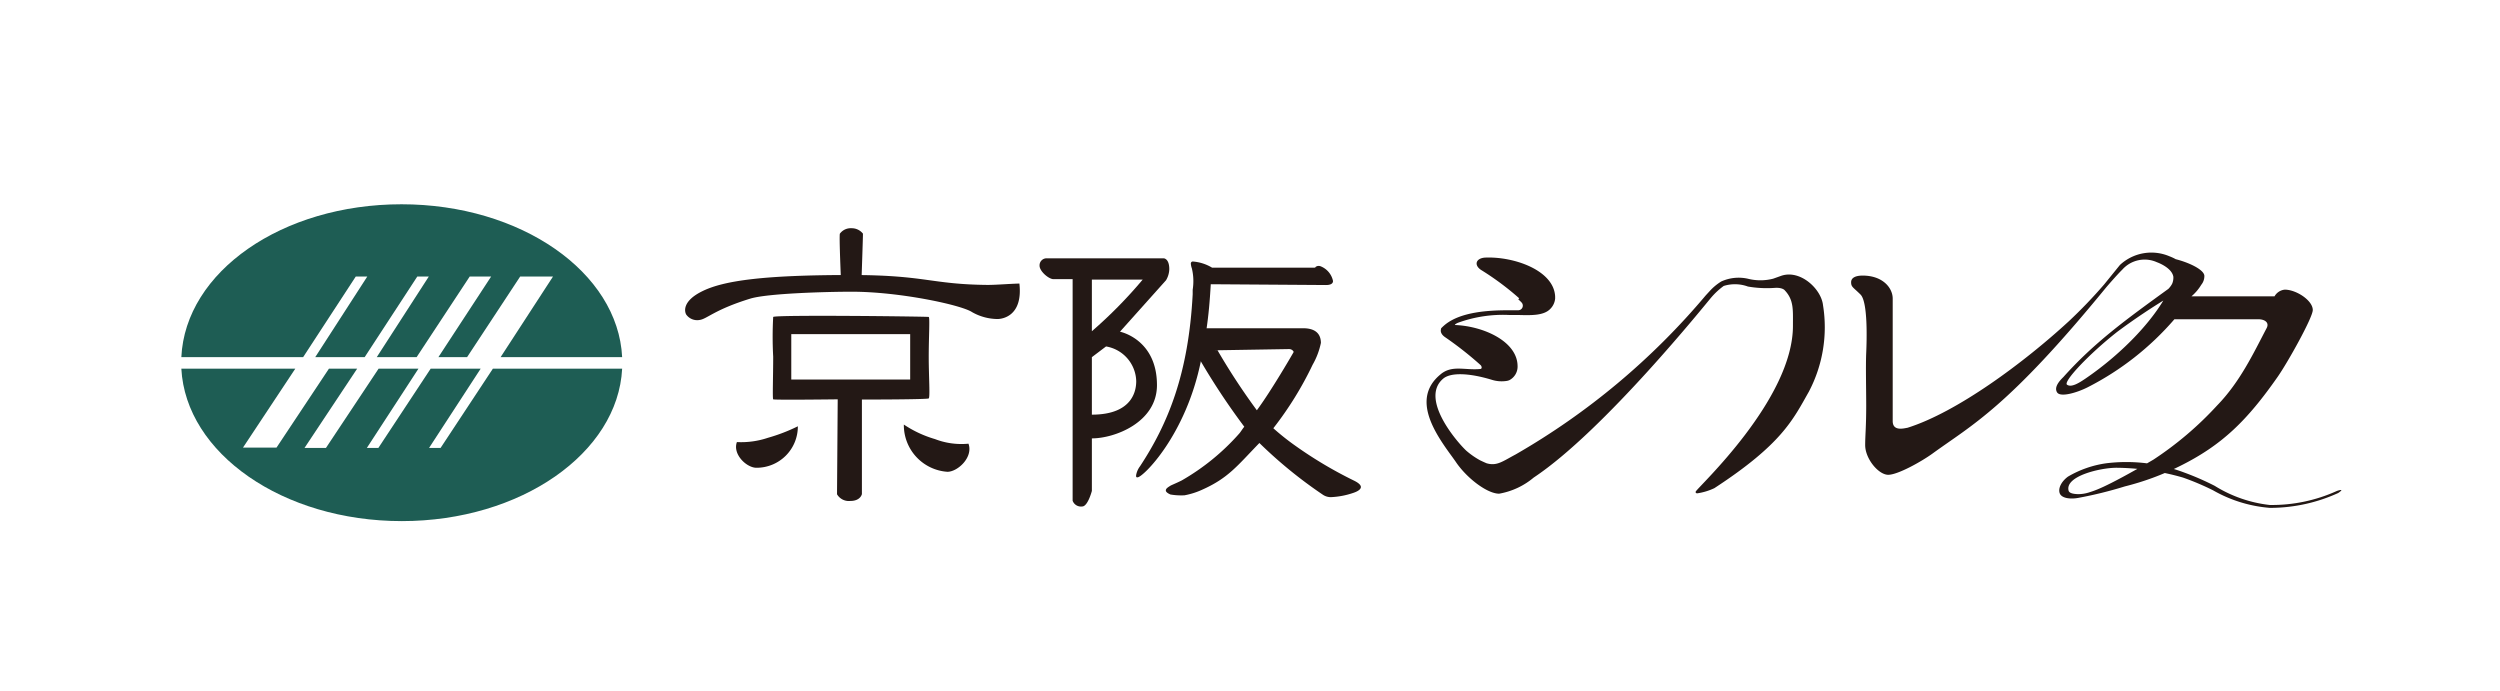 <svg id="レイヤー_1" data-name="レイヤー 1" xmlns="http://www.w3.org/2000/svg" viewBox="0 0 216.99 60"><defs><style>.cls-1{fill:#231815;}.cls-2{fill:#1e5d54;}.cls-3{fill:none;}</style></defs><path class="cls-1" d="M74.77,24.45H73s-.18-4.05-.1-4.17a1.16,1.16,0,0,1,1-.47,1.24,1.24,0,0,1,1,.47C74.91,20.38,74.77,24.45,74.77,24.45Z"/><path class="cls-1" d="M73.84,23.87c6.52,0,6.91.81,11.88.86.75,0,1.76-.09,2.76-.12.32,2.85-1.51,3.08-1.9,3.08a4.55,4.55,0,0,1-2.21-.6c-.93-.62-6.28-1.77-10.43-1.77-2.18,0-7.32.14-8.82.6-3.09.95-3.77,1.77-4.39,1.85a1.17,1.17,0,0,1-1.17-.47c-.13-.22-.4-1.16,1.45-2.05S66.27,23.87,73.84,23.87Z"/><path class="cls-1" d="M67.11,27.51a31.84,31.84,0,0,0,0,3.45c0,1.69-.07,3.63,0,3.7s5.6,0,5.6,0l-.06,8.24a1.19,1.19,0,0,0,1.16.58c.89,0,1-.6,1-.6l0-8.2s5.67,0,5.8-.1,0-1.93,0-3.62.11-3.41,0-3.45S67.31,27.31,67.11,27.51ZM79,32.94H68.68V29H79Z"/><path class="cls-1" d="M69.25,37a15.12,15.12,0,0,1-2.6,1,7.28,7.28,0,0,1-2.69.37c-.39,1.07.85,2.23,1.69,2.23A3.58,3.58,0,0,0,69.25,37Z"/><path class="cls-1" d="M78.45,36.85a9.77,9.77,0,0,0,2.7,1.26,6.38,6.38,0,0,0,2.91.4c.43,1.17-.93,2.44-1.83,2.44A4.06,4.06,0,0,1,78.45,36.85Z"/><path class="cls-2" d="M26.31,31,30.88,24h1L27.36,31h4.29L36.22,24h1L32.7,31h3.46L40.77,24h1.86L38.05,31h2.49L45.15,24H48L43.45,31H54c-.36-7.37-8.79-13.27-19.15-13.27S16.09,23.58,15.74,31Z"/><path class="cls-2" d="M42.78,32l-4.54,6.88h-1L41.72,32H37.38l-4.54,6.88h-1L36.32,32H32.86l-4.57,6.88H26.43L31,32H28.55L24,38.85H21.09L25.63,32H15.74c.39,7.35,8.81,13.23,19.14,13.23S53.63,39.32,54,32Z"/><path class="cls-1" d="M131.86,25.89l-.08-.07a23.87,23.87,0,0,0-3.23-2.39c-.63-.42-.46-1,.32-1.07,2.5-.12,6,1.09,6.11,3.37v.19a1.46,1.46,0,0,1-.44.91c-.57.57-1.63.54-2.76.51H131a11.4,11.4,0,0,0-4.44.67,1,1,0,0,0-.25.14c-.07.07,0,.06,0,.06,2.5.11,5.39,1.44,5.41,3.56A1.33,1.33,0,0,1,131,33a1,1,0,0,1-.21.06,2.83,2.83,0,0,1-1.29-.09c-2-.61-3.58-.65-4.23-.11-2.19,1.84,1.59,5.94,2.07,6.32a6.85,6.85,0,0,0,1.12.77c.35.17.57.26.57.26.89.26,1.38-.16,2.51-.76a61.81,61.81,0,0,0,16.51-13.81l.35-.38a4.6,4.6,0,0,1,1-.83,3.66,3.66,0,0,1,2.3-.24,4.43,4.43,0,0,0,2.2,0l.7-.25c1.65-.57,3.48,1.14,3.63,2.55A12,12,0,0,1,157,34c-1.38,2.43-2.33,4.54-8.2,8.37a5.22,5.22,0,0,1-1.49.45c-.09,0-.16-.06-.13-.15.09-.3,8.5-8,8.44-14.46,0-1.31.08-2.17-.7-3,0,0-.18-.28-.92-.22a9.59,9.59,0,0,1-2.29-.12,3.27,3.27,0,0,0-2.1-.05,6.32,6.32,0,0,0-1.08,1c-.31.35-9.28,11.56-15.41,15.63a6.36,6.36,0,0,1-3,1.4c-1,0-2.7-1.26-3.68-2.64l-.13-.19-.25-.35c-1.52-2.07-3.57-5.05-1.06-7.15,1-.87,2.11-.37,3.45-.49.19,0,.18-.17.09-.31l-.14-.13-.08-.07a30.42,30.42,0,0,0-2.9-2.26c-.32-.22-.42-.49-.34-.71l0-.05,0,0a4,4,0,0,1,.37-.34c1.37-1.09,3.73-1.23,5.46-1.23h0l.87,0a.4.4,0,0,0,.29-.67c-.08-.09-.15-.15-.29-.28Z"/><path class="cls-1" d="M181.32,42.74c.39-.14,1.11-.23,5.58-2.84a29.34,29.34,0,0,0,5.53-4.7c2-2.05,3.17-4.56,4.31-6.73.24-.47-.16-.76-.73-.76h-5.4c-.32,0-1.4,0-1.88,0a24.83,24.83,0,0,1-7.54,5.91c-.91.46-2.35.89-2.64.44s.2-1,.54-1.33c2.68-3,5.45-5,9.12-7.66,1.41-1.48-1-2.31-1-2.31a2.59,2.59,0,0,0-3,.64c-.51.5-1.39,1.53-1.39,1.53-8.56,10.46-11.62,11.92-15.09,14.44-.94.68-3,1.84-3.84,1.84s-2-1.39-2-2.58c0-.83.09-1.57.09-3.43,0-1.38-.05-3.44,0-4.56s.15-4.43-.49-5.07-.82-.65-.82-1.07.44-.58,1-.58c1.75,0,2.61,1.07,2.61,2,0,.54,0,3.77,0,4.73,0,1.56,0,4.81,0,5.9,0,.92,1,.62,1.28.58,4.3-1.35,10.1-5.65,14-9.24a42,42,0,0,0,3.07-3.2L184,23a4,4,0,0,1,4.29-.76c2.43.92,1.16,2.61.2,3.41a55.9,55.9,0,0,0-4.72,3.15c-2.42,1.9-4.72,4.33-4.36,4.59s1-.12,1.6-.53c3.23-2.2,6.24-5.33,7.4-8a1.37,1.37,0,0,0,.21-1c0-.35-.68-.79-1.13-1-.29-.13-.57-.57,0-.56,1.38,0,3.79.91,3.84,1.63a1.19,1.19,0,0,1-.27.79,4.1,4.1,0,0,1-.85,1l7.21,0a1.15,1.15,0,0,1,.89-.58c1,0,2.43.94,2.43,1.77,0,.65-2.18,4.56-3.05,5.8-2.65,3.79-4.82,5.93-8.52,7.76a23.27,23.27,0,0,1-4.75,1.75,35.22,35.22,0,0,1-4.06,1c-.75.13-1.45,0-1.59-.42s.14-1,.72-1.43a9,9,0,0,1,3.33-1.16,14.31,14.31,0,0,1,6.78.81,23.77,23.77,0,0,1,2.63,1.15A11.43,11.43,0,0,0,197,43.83a13.67,13.67,0,0,0,5.84-1.22s.35-.12.38-.07-.27.25-.27.25a14.22,14.22,0,0,1-5.75,1.29H197a11.79,11.79,0,0,1-4.91-1.52,22.37,22.37,0,0,0-2.62-1.11,21.44,21.44,0,0,0-5.77-.85c-1.4,0-4.51.73-4.15,2,.08.25.55.28.82.29A3.16,3.16,0,0,0,181.32,42.74Z"/><path class="cls-1" d="M101,22.42H90.86a.61.61,0,0,0-.63.64c0,.49.8,1.17,1.21,1.17l1.66,0V43.46a.77.77,0,0,0,.83.5c.49,0,.84-1.35.84-1.35V38.05c2,0,5.65-1.4,5.65-4.62,0-4-3.21-4.64-3.21-4.64l4-4.47a2,2,0,0,0,.28-.95C101.49,22.42,101,22.42,101,22.42ZM98.62,33.08c0,.63-.16,2.91-3.85,2.91V31L96,30.07A3.14,3.14,0,0,1,98.62,33.08Zm-3.85-4.33V24.27h4.41A39.59,39.59,0,0,1,94.77,28.75Z"/><path class="cls-1" d="M103.73,28.49h9.37c1,0,1.54.42,1.55,1.27a6.44,6.44,0,0,1-.72,1.9,29.63,29.63,0,0,1-3.41,5.51,21.22,21.22,0,0,0,1.94,1.54,36.07,36.07,0,0,0,5.05,3c.41.2.61.39.61.56s-.2.35-.6.49a6.88,6.88,0,0,1-2,.39,1.23,1.23,0,0,1-.73-.23,39.17,39.17,0,0,1-5.48-4.47c-1.94,2-2.7,3.05-5,4.07a6.47,6.47,0,0,1-1.5.47,5.45,5.45,0,0,1-1.22-.07c-.14-.06-.4-.19-.4-.35s.16-.26.38-.4c.06-.05.57-.25,1-.47a19.78,19.78,0,0,0,5-4.08c.11-.12.28-.41.43-.58a60.51,60.51,0,0,1-4.32-6.63h2a56.92,56.92,0,0,0,3.41,5.2c1.26-1.7,3.17-5,3.19-5.05s-.13-.26-.38-.26h-.11l-8.45.14"/><path class="cls-1" d="M104.49,29.9c0,.44-.16.89-.25,1.4-1.3,6.49-5.06,10.16-5.51,10.13-.09,0-.13,0-.12-.18a1.79,1.79,0,0,1,.34-.78c2.46-3.74,4.21-8.07,4.57-14.93l0-.39a4.75,4.75,0,0,0-.07-1.85,1.51,1.51,0,0,1-.09-.42.17.17,0,0,1,.2-.18,3.79,3.79,0,0,1,1.64.53H114c.34,0,0,0,.32-.13a.49.49,0,0,1,.27,0,1.75,1.75,0,0,1,1.11,1.29c0,.26-.27.35-.61.35l-10-.07c-.09,1.55-.19,2.64-.36,3.82"/><rect class="cls-3" x="1.24" y="-0.02" width="215" height="60"/></svg>
